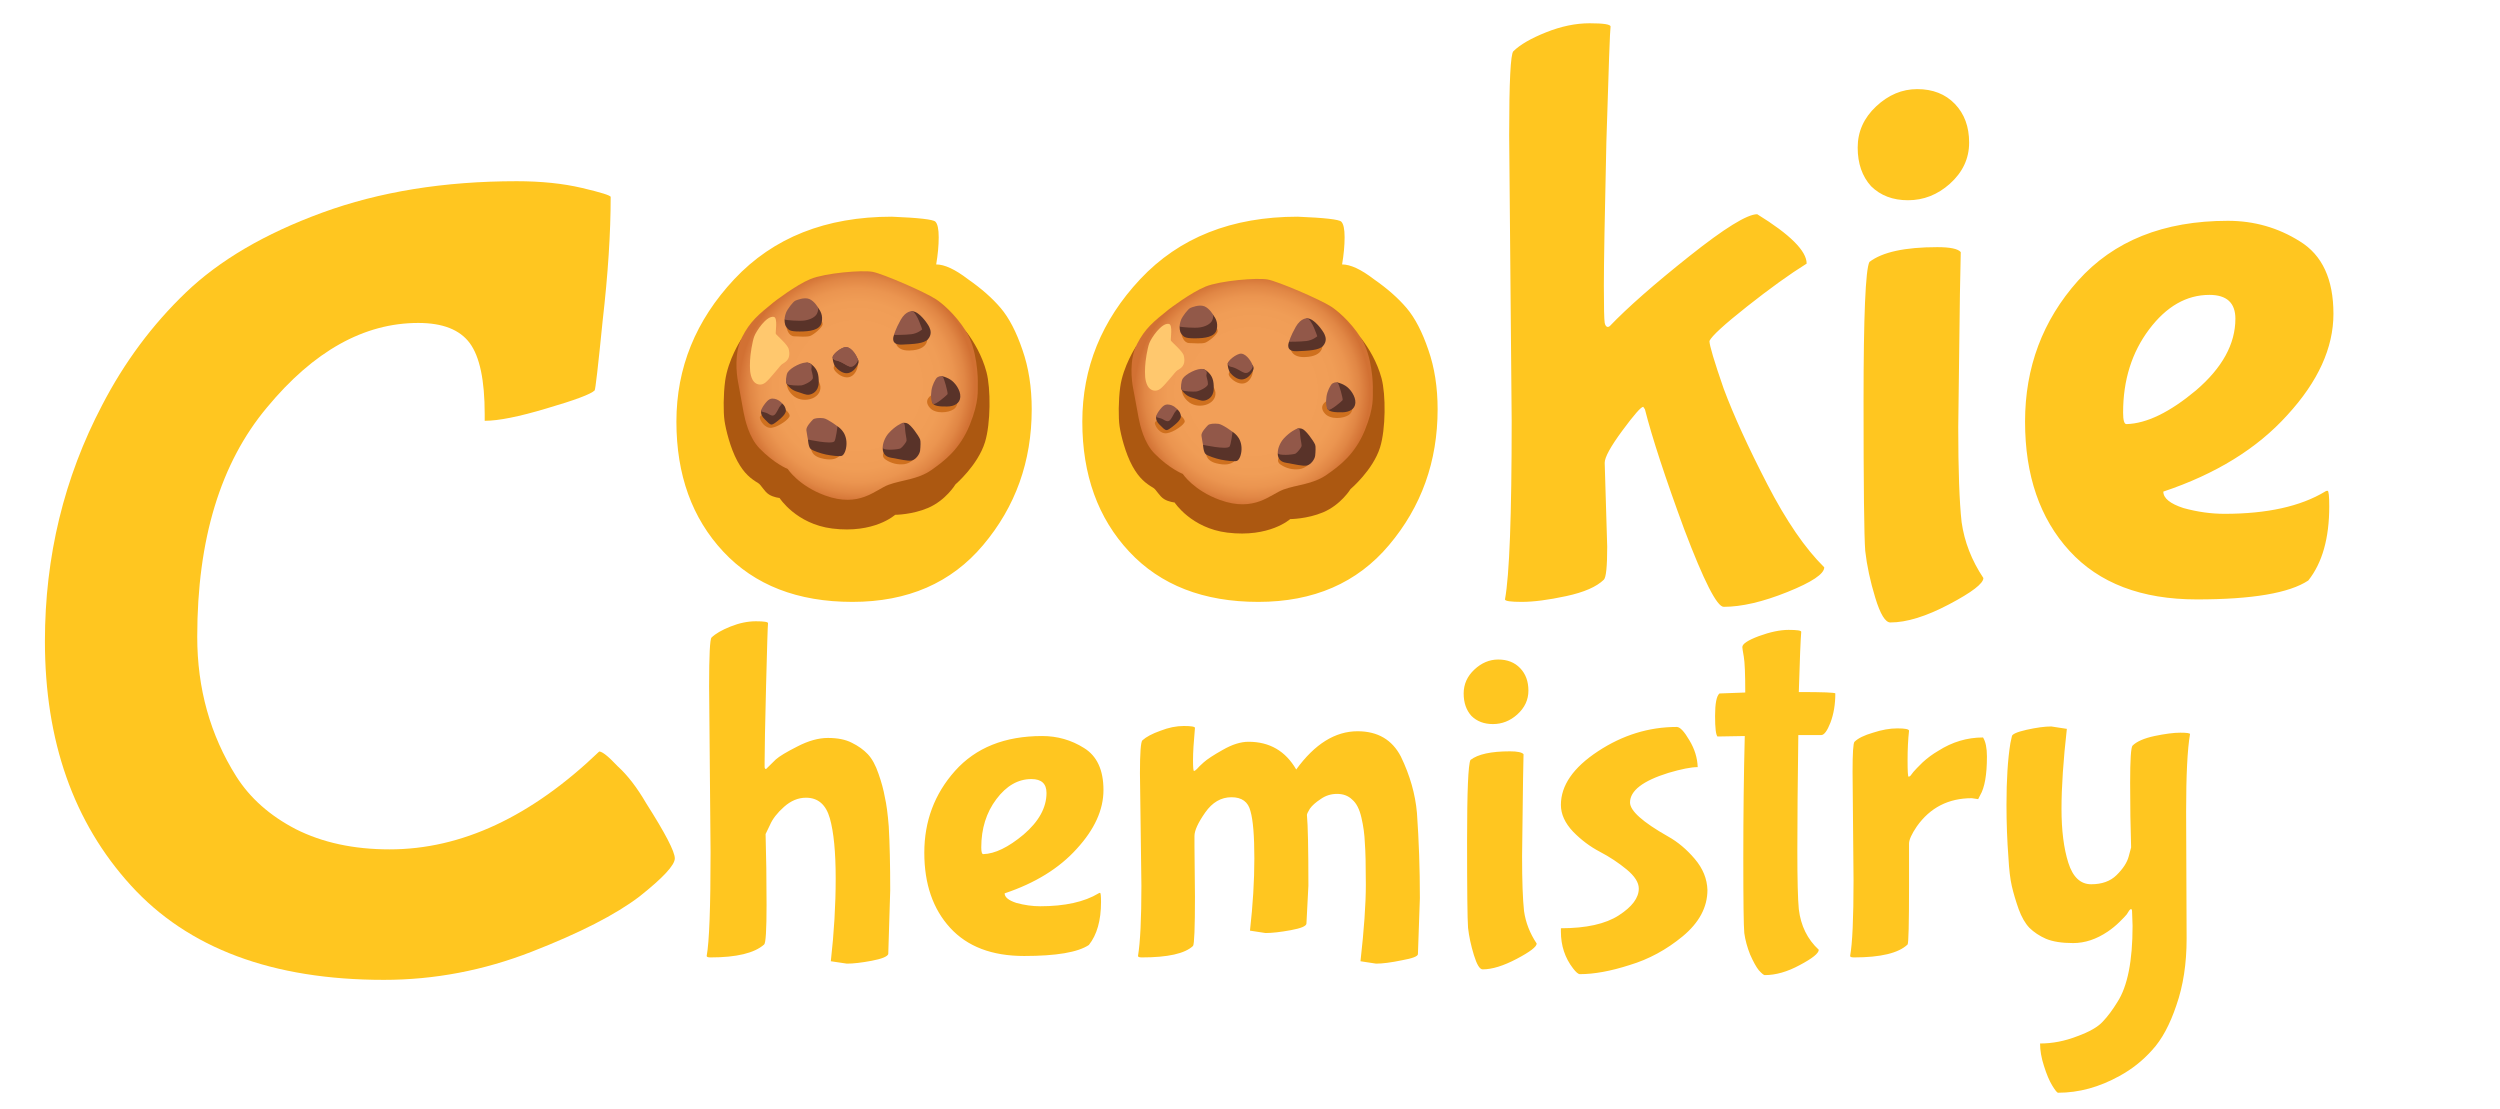 <svg width="462" height="205" viewBox="0 0 462 205" fill="none" xmlns="http://www.w3.org/2000/svg">
<g clip-path="url(#clip0_1639_2)">
<g filter="url(#filter0_d_1639_2)">
<path d="M190.661 72.637C190.661 82.27 187.667 90.636 181.679 97.734C175.794 104.73 167.742 108.229 157.521 108.229C147.403 108.229 139.454 105.136 133.672 98.951C127.891 92.765 125 84.754 125 74.918C125 64.981 128.562 56.21 135.685 48.605C142.912 40.898 152.617 37.045 164.799 37.045C169.755 37.248 172.439 37.552 172.852 37.958C173.265 38.363 173.472 39.326 173.472 40.847C173.472 42.368 173.317 44.042 173.007 45.867C174.556 45.867 176.517 46.779 178.892 48.605C181.369 50.328 183.383 52.103 184.931 53.928C186.48 55.754 187.822 58.339 188.958 61.685C190.093 64.93 190.661 68.581 190.661 72.637ZM168.051 61.99C165.677 60.469 163.354 59.708 161.083 59.708H159.844C159.637 59.303 159.534 58.441 159.534 57.122C159.534 55.804 159.689 54.537 159.999 53.32C155.766 53.32 151.791 55.196 148.074 58.948C144.461 62.7 142.654 67.922 142.654 74.614C142.654 82.523 145.235 87.999 150.397 91.041C152.359 92.258 155.043 92.866 158.45 92.866C161.96 92.866 165.212 91.295 168.206 88.151C171.304 85.008 172.852 80.343 172.852 74.158C172.852 67.972 171.252 63.916 168.051 61.99ZM265.672 72.637C265.672 82.27 262.678 90.636 256.69 97.734C250.806 104.73 242.753 108.229 232.532 108.229C222.414 108.229 214.465 105.136 208.683 98.951C202.902 92.765 200.011 84.754 200.011 74.918C200.011 64.981 203.573 56.21 210.697 48.605C217.923 40.898 227.628 37.045 239.81 37.045C244.766 37.248 247.45 37.552 247.863 37.958C248.276 38.363 248.483 39.326 248.483 40.847C248.483 42.368 248.328 44.042 248.018 45.867C249.567 45.867 251.528 46.779 253.903 48.605C256.381 50.328 258.394 52.103 259.942 53.928C261.491 55.754 262.833 58.339 263.969 61.685C265.104 64.93 265.672 68.581 265.672 72.637ZM243.062 61.99C240.688 60.469 238.365 59.708 236.094 59.708H234.855C234.648 59.303 234.545 58.441 234.545 57.122C234.545 55.804 234.7 54.537 235.01 53.32C230.777 53.32 226.802 55.196 223.085 58.948C219.472 62.7 217.665 67.922 217.665 74.614C217.665 82.523 220.246 87.999 225.408 91.041C227.37 92.258 230.054 92.866 233.461 92.866C236.971 92.866 240.223 91.295 243.217 88.151C246.315 85.008 247.863 80.343 247.863 74.158C247.863 67.972 246.263 63.916 243.062 61.99ZM279.358 74.766L278.894 21.987C278.894 12.151 279.152 6.979 279.668 6.472C280.907 5.255 282.92 4.089 285.708 2.974C288.495 1.858 291.179 1.301 293.76 1.301C296.341 1.301 297.632 1.504 297.632 1.909C297.529 2.416 297.271 9.514 296.858 23.203C296.548 36.893 296.393 45.765 296.393 49.822C296.393 53.776 296.445 56.058 296.548 56.666C296.651 57.173 296.858 57.427 297.167 57.427L297.477 57.275C300.781 53.827 305.685 49.517 312.189 44.346C318.693 39.174 322.874 36.589 324.733 36.589C330.824 40.34 333.869 43.383 333.869 45.715C330.772 47.641 327.107 50.278 322.874 53.624C318.641 56.97 316.319 59.1 315.905 60.012C315.905 60.824 316.783 63.764 318.538 68.834C320.397 73.803 323.081 79.684 326.591 86.478C330.101 93.272 333.611 98.393 337.122 101.84C337.122 103.057 334.85 104.578 330.308 106.404C325.765 108.229 321.842 109.141 318.538 109.141C317.299 109.141 314.873 104.375 311.259 94.844C307.75 85.312 305.323 77.91 303.981 72.637L303.672 72.18C303.259 72.18 301.968 73.651 299.8 76.591C297.632 79.532 296.548 81.509 296.548 82.523L297.012 98.038C297.012 101.688 296.806 103.716 296.393 104.122C295.051 105.44 292.728 106.454 289.424 107.164C286.121 107.874 283.385 108.229 281.217 108.229C279.152 108.229 278.119 108.077 278.119 107.772C278.945 103.311 279.358 92.309 279.358 74.766ZM354.295 13.469C357.186 13.469 359.509 14.382 361.264 16.207C363.019 18.032 363.896 20.415 363.896 23.356C363.896 26.296 362.709 28.831 360.334 30.961C358.063 32.989 355.482 34.003 352.591 34.003C349.804 34.003 347.533 33.141 345.778 31.417C344.126 29.592 343.3 27.209 343.3 24.268C343.3 21.328 344.435 18.793 346.707 16.663C348.978 14.534 351.507 13.469 354.295 13.469ZM362.193 51.343L361.883 75.983C361.883 83.892 362.09 89.723 362.503 93.475C363.019 97.125 364.361 100.573 366.529 103.818C366.529 104.832 364.413 106.454 360.18 108.685C355.947 110.916 352.333 112.031 349.339 112.031C348.41 112.031 347.481 110.51 346.552 107.468C345.623 104.426 345.003 101.536 344.694 98.798C344.487 96.061 344.384 86.833 344.384 71.116C344.384 55.399 344.745 46.83 345.468 45.41C347.842 43.585 352.024 42.673 358.012 42.673C360.386 42.673 361.831 42.977 362.348 43.585L362.193 51.343ZM413.1 55.906C413.1 52.965 411.5 51.495 408.299 51.495C404.067 51.495 400.35 53.624 397.149 57.883C393.949 62.142 392.349 67.263 392.349 73.245C392.349 74.665 392.555 75.375 392.968 75.375C396.685 75.273 400.969 73.195 405.822 69.138C410.674 64.981 413.1 60.57 413.1 55.906ZM426.573 104.274C423.063 106.606 416.197 107.772 405.976 107.772C395.756 107.772 387.909 104.781 382.438 98.798C376.966 92.816 374.23 84.856 374.23 74.918C374.23 64.88 377.482 56.21 383.986 48.909C390.594 41.507 399.834 37.805 411.706 37.805C416.559 37.805 420.998 39.073 425.024 41.608C429.154 44.143 431.219 48.605 431.219 54.993C431.219 61.28 428.38 67.516 422.702 73.701C417.127 79.887 409.487 84.602 399.782 87.847C399.782 89.064 401.021 90.078 403.499 90.889C406.08 91.599 408.609 91.954 411.087 91.954C418.933 91.954 425.128 90.585 429.67 87.847C429.774 87.746 429.928 87.695 430.135 87.695C430.341 87.695 430.445 88.658 430.445 90.585C430.445 96.466 429.154 101.029 426.573 104.274Z" fill="#FFC620"/>
</g>
<g filter="url(#filter1_d_1639_2)">
<path d="M70.947 178.078C50.347 178.078 34.756 172.257 24.174 160.616C13.592 148.976 8.301 133.939 8.301 115.508C8.301 99.848 11.828 85.297 18.883 71.855C22.975 63.955 28.125 57.026 34.333 51.067C40.541 45.108 48.936 40.188 59.519 36.308C70.101 32.428 82.094 30.488 95.498 30.488C100.013 30.488 104.034 30.904 107.562 31.735C111.089 32.566 112.853 33.121 112.853 33.398C112.853 40.05 112.359 47.672 111.371 56.264C110.525 64.718 110.031 69.014 109.89 69.152C109.184 69.845 106.221 70.954 101.001 72.478C95.921 74.003 92.112 74.765 89.572 74.765V73.517C89.572 67.281 88.655 62.916 86.821 60.422C84.987 57.927 81.812 56.68 77.297 56.68C67.279 56.68 57.967 61.877 49.36 72.27C40.753 82.526 36.449 96.661 36.449 114.676C36.449 124.239 38.848 132.831 43.645 140.453C46.185 144.472 49.853 147.728 54.651 150.223C59.589 152.717 65.374 153.964 72.005 153.964C85.268 153.964 98.178 147.936 110.736 135.879C111.3 135.879 112.429 136.781 114.123 138.582C115.957 140.245 117.721 142.531 119.414 145.442C122.941 150.985 124.705 154.38 124.705 155.627C124.705 156.875 122.518 159.231 118.144 162.695C113.77 166.021 107.138 169.417 98.249 172.881C89.36 176.345 80.26 178.078 70.947 178.078Z" fill="#FFC620"/>
</g>
<g filter="url(#filter2_d_1639_2)">
<path d="M131.313 154.491L131.044 123.829C131.044 118.115 131.193 115.11 131.493 114.815C132.213 114.109 133.383 113.431 135.002 112.783C136.622 112.135 138.181 111.811 139.68 111.811C141.18 111.811 141.93 111.929 141.93 112.164C141.87 112.695 141.75 116.553 141.57 123.74C141.39 130.927 141.3 135.64 141.3 137.878V138.674C141.3 138.969 141.39 139.116 141.57 139.116L143.369 137.348C144.029 136.759 145.348 135.964 147.328 134.962C149.367 133.902 151.256 133.372 152.996 133.372C154.795 133.372 156.265 133.667 157.404 134.256C158.604 134.844 159.593 135.551 160.373 136.376C161.152 137.201 161.812 138.409 162.352 139.999C162.892 141.531 163.282 142.974 163.522 144.329C163.822 145.625 164.061 147.422 164.241 149.719C164.421 152.842 164.511 156.788 164.511 161.56L164.151 173.313C163.972 173.784 162.952 174.196 161.093 174.55C159.233 174.903 157.704 175.08 156.504 175.08L153.535 174.638C154.135 169.336 154.435 164.241 154.435 159.351C154.435 154.461 154.075 150.75 153.355 148.217C152.636 145.684 151.166 144.417 148.947 144.417C147.508 144.417 146.158 144.977 144.898 146.096C143.639 147.215 142.77 148.335 142.289 149.454L141.48 151.133C141.6 155.198 141.66 159.557 141.66 164.211C141.66 168.865 141.51 171.31 141.21 171.545C139.411 173.136 136.112 173.931 131.313 173.931C130.833 173.931 130.594 173.843 130.594 173.666C131.074 171.074 131.313 164.683 131.313 154.491ZM193.394 143.534C193.394 141.825 192.464 140.971 190.605 140.971C188.145 140.971 185.986 142.208 184.127 144.683C182.267 147.157 181.338 150.131 181.338 153.607C181.338 154.432 181.458 154.844 181.698 154.844C183.857 154.786 186.346 153.578 189.165 151.222C191.984 148.806 193.394 146.243 193.394 143.534ZM201.221 171.634C199.181 172.989 195.193 173.666 189.255 173.666C183.317 173.666 178.759 171.928 175.58 168.453C172.401 164.977 170.812 160.353 170.812 154.579C170.812 148.747 172.701 143.711 176.48 139.469C180.318 135.169 185.686 133.018 192.584 133.018C195.402 133.018 197.982 133.755 200.321 135.228C202.72 136.7 203.92 139.292 203.92 143.004C203.92 146.656 202.27 150.279 198.972 153.872C195.733 157.466 191.294 160.205 185.657 162.09C185.657 162.797 186.376 163.386 187.816 163.858C189.315 164.27 190.785 164.476 192.224 164.476C196.782 164.476 200.381 163.681 203.02 162.09C203.08 162.032 203.17 162.002 203.29 162.002C203.409 162.002 203.47 162.562 203.47 163.681C203.47 167.097 202.72 169.748 201.221 171.634ZM210.932 160.676L210.662 139.911C210.662 136.141 210.812 134.109 211.112 133.814C211.832 133.165 212.942 132.577 214.441 132.046C215.94 131.458 217.379 131.163 218.759 131.163C220.139 131.163 220.828 131.281 220.828 131.516C220.589 134.109 220.469 136.082 220.469 137.437C220.469 138.792 220.528 139.469 220.648 139.469C220.769 139.469 220.949 139.351 221.188 139.116C221.428 138.821 221.848 138.409 222.448 137.878C223.108 137.29 224.277 136.523 225.957 135.581C227.696 134.579 229.285 134.079 230.725 134.079C234.624 134.079 237.562 135.787 239.542 139.204C242.96 134.491 246.739 132.135 250.877 132.135C254.596 132.135 257.265 133.696 258.884 136.818C260.564 140.294 261.553 143.769 261.853 147.245C262.213 152.312 262.393 157.554 262.393 162.974L262.033 173.313C262.033 173.725 261.044 174.108 259.064 174.461C257.085 174.873 255.496 175.08 254.296 175.08L251.417 174.638C252.077 168.806 252.407 164.093 252.407 160.5C252.407 156.907 252.347 154.344 252.227 152.812C252.167 151.222 251.957 149.661 251.597 148.129C251.237 146.538 250.667 145.419 249.888 144.771C249.168 144.064 248.238 143.711 247.099 143.711C245.959 143.711 244.94 144.034 244.04 144.683C243.14 145.271 242.48 145.861 242.061 146.45C241.701 147.039 241.521 147.422 241.521 147.599C241.701 149.484 241.791 153.843 241.791 160.676L241.431 167.657C241.431 168.129 240.471 168.541 238.552 168.894C236.632 169.248 235.073 169.425 233.874 169.425L230.995 168.983C231.534 164.211 231.804 159.763 231.804 155.64C231.804 151.457 231.565 148.541 231.085 146.892C230.665 145.183 229.496 144.329 227.576 144.329C225.656 144.329 224.037 145.271 222.718 147.157C221.398 149.042 220.738 150.485 220.738 151.487V153.342L220.828 162.709C220.828 168.482 220.708 171.516 220.469 171.81C218.969 173.224 215.821 173.931 211.022 173.931C210.542 173.931 210.302 173.843 210.302 173.666C210.722 171.133 210.932 166.803 210.932 160.676ZM276.873 118.88C278.553 118.88 279.902 119.41 280.921 120.471C281.941 121.531 282.451 122.915 282.451 124.624C282.451 126.332 281.761 127.805 280.381 129.042C279.062 130.22 277.563 130.809 275.883 130.809C274.264 130.809 272.944 130.309 271.925 129.307C270.965 128.247 270.485 126.863 270.485 125.154C270.485 123.445 271.145 121.973 272.464 120.736C273.784 119.499 275.253 118.88 276.873 118.88ZM281.461 140.883L281.281 155.198C281.281 159.793 281.401 163.18 281.641 165.36C281.941 167.481 282.721 169.483 283.98 171.369C283.98 171.957 282.751 172.9 280.291 174.196C277.833 175.492 275.733 176.14 273.994 176.14C273.454 176.14 272.914 175.257 272.374 173.489C271.835 171.722 271.475 170.043 271.295 168.453C271.175 166.862 271.115 161.501 271.115 152.37C271.115 143.239 271.325 138.262 271.745 137.437C273.124 136.376 275.553 135.846 279.032 135.846C280.412 135.846 281.252 136.023 281.551 136.376L281.461 140.883ZM315.534 161.472C315.534 164.653 314.005 167.51 310.946 170.043C307.947 172.517 304.678 174.285 301.139 175.345C297.661 176.464 294.602 177.024 291.963 177.024C291.663 177.024 291.243 176.67 290.703 175.963C289.204 174.019 288.454 171.752 288.454 169.159V168.541C293.132 168.541 296.701 167.746 299.16 166.155C301.62 164.565 302.849 162.915 302.849 161.207C302.849 160.088 302.099 158.909 300.6 157.672C299.1 156.435 297.451 155.345 295.651 154.403C293.852 153.46 292.202 152.223 290.703 150.691C289.204 149.101 288.454 147.452 288.454 145.743C288.454 142.15 290.734 138.85 295.292 135.846C299.85 132.842 304.708 131.34 309.866 131.34C310.466 131.34 311.246 132.165 312.205 133.814C313.165 135.404 313.675 137.054 313.735 138.762C312.535 138.762 310.736 139.116 308.337 139.823C303.599 141.295 301.229 143.122 301.229 145.301C301.229 146.833 303.569 148.924 308.247 151.575C310.046 152.577 311.696 153.961 313.195 155.728C314.694 157.495 315.474 159.41 315.534 161.472ZM332.869 113.755C332.749 115.11 332.599 118.822 332.419 124.889C336.918 124.889 339.167 124.977 339.167 125.154C339.167 127.157 338.867 128.954 338.267 130.544C337.668 132.076 337.098 132.842 336.558 132.842H332.329C332.209 141.56 332.149 148.659 332.149 154.138C332.149 159.557 332.239 163.18 332.419 165.006C332.779 168.069 334.008 170.573 336.108 172.517C336.108 173.166 334.938 174.108 332.599 175.345C330.32 176.582 328.161 177.201 326.122 177.201C325.942 177.201 325.582 176.906 325.042 176.317C324.562 175.728 324.022 174.756 323.423 173.401C322.883 172.046 322.523 170.72 322.343 169.425C322.223 168.129 322.163 163.504 322.163 155.551C322.163 147.599 322.253 140.088 322.433 133.018L317.395 133.107C317.095 132.812 316.945 131.546 316.945 129.307C316.945 127.01 317.215 125.626 317.755 125.154C319.074 125.095 320.664 125.036 322.523 124.977C322.523 121.561 322.433 119.352 322.253 118.35C322.073 117.348 321.983 116.759 321.983 116.583C321.983 115.994 323.003 115.316 325.042 114.55C327.141 113.785 328.97 113.402 330.53 113.402C332.09 113.402 332.869 113.52 332.869 113.755ZM342.534 159.704L342.354 139.646C342.354 136.17 342.473 134.314 342.714 134.079C343.373 133.431 344.513 132.871 346.133 132.4C347.752 131.87 349.251 131.605 350.631 131.605C352.07 131.605 352.79 131.752 352.79 132.046C352.61 133.637 352.52 135.463 352.52 137.525C352.52 139.528 352.58 140.529 352.7 140.529C352.82 140.529 352.94 140.471 353.06 140.353C353.179 140.176 353.359 139.941 353.6 139.646C353.899 139.292 354.469 138.703 355.309 137.878C356.209 137.054 357.168 136.347 358.188 135.758C360.767 134.109 363.526 133.284 366.465 133.284C366.944 134.049 367.185 135.228 367.185 136.818C367.185 140.176 366.764 142.562 365.925 143.976L365.565 144.683L364.396 144.506C360.077 144.506 356.688 146.243 354.23 149.719C353.269 151.133 352.79 152.194 352.79 152.9V160.676C352.79 167.746 352.7 171.369 352.52 171.545C350.84 173.136 347.542 173.931 342.624 173.931C342.144 173.931 341.904 173.843 341.904 173.666C342.324 171.369 342.534 166.715 342.534 159.704ZM403.996 146.98L404.086 170.485C404.086 175.08 403.456 179.174 402.197 182.768C400.998 186.361 399.498 189.13 397.698 191.074C395.96 193.018 393.95 194.608 391.671 195.845C387.952 197.908 384.174 198.938 380.335 198.938C380.155 198.938 379.795 198.496 379.255 197.613C378.715 196.729 378.206 195.522 377.726 193.99C377.246 192.517 377.006 191.132 377.006 189.837C379.285 189.837 381.565 189.395 383.843 188.511C386.123 187.686 387.712 186.774 388.612 185.772C389.511 184.83 390.411 183.621 391.311 182.149C393.171 179.263 394.1 174.579 394.1 168.099L394.01 165.537C394.01 165.183 393.95 165.006 393.83 165.006C393.71 165.006 393.59 165.095 393.47 165.271C393.35 165.448 393.2 165.684 393.02 165.978C392.84 166.214 392.39 166.685 391.671 167.392C391.011 168.04 390.292 168.629 389.511 169.159C387.413 170.573 385.283 171.28 383.124 171.28C381.025 171.28 379.345 171.015 378.086 170.485C376.887 169.955 375.867 169.278 375.027 168.453C374.247 167.628 373.587 166.479 373.047 165.006C372.508 163.474 372.088 162.061 371.788 160.765C371.488 159.469 371.278 157.702 371.158 155.463C370.918 152.341 370.798 149.101 370.798 145.743C370.798 141.089 371.039 137.29 371.518 134.344L371.788 133.107C371.788 132.695 372.688 132.282 374.487 131.87C376.347 131.458 377.876 131.251 379.075 131.251L381.954 131.693C381.295 137.525 380.965 142.444 380.965 146.45C380.965 150.456 381.385 153.784 382.224 156.435C383.064 159.086 384.473 160.411 386.453 160.411C388.432 160.411 389.991 159.851 391.131 158.732C392.331 157.554 393.081 156.405 393.38 155.286L393.83 153.607C393.71 149.896 393.65 145.92 393.65 141.678C393.65 137.378 393.8 135.081 394.1 134.786C394.88 134.02 396.229 133.431 398.148 133.018C400.127 132.606 401.717 132.4 402.916 132.4C404.116 132.4 404.716 132.488 404.716 132.665C404.236 135.434 403.996 140.206 403.996 146.98Z" fill="#FFC620"/>
</g>
<path d="M138.692 62.348L136.95 62.748C136.95 62.748 134.532 66.463 134.005 70.415C133.673 72.896 133.661 76.135 133.89 77.749C134.123 79.362 134.958 82.797 136.271 85.216C137.535 87.547 138.766 88.463 140.111 89.275C140.688 89.621 141.204 90.807 142.104 91.381C142.946 91.918 144.059 92.025 144.059 92.025C144.059 92.025 147.135 96.836 153.79 97.671C161.599 98.649 165.419 95.137 165.419 95.137C165.419 95.137 168.545 95.129 171.494 93.87C174.803 92.457 176.57 89.515 176.57 89.515C176.57 89.515 180.714 85.963 182.026 81.709C183.082 78.294 183.111 71.805 182.301 68.749C181.49 65.693 179.924 63.106 178.681 61.448C177.69 60.128 166.638 54.277 165.304 53.756C163.976 53.239 151.593 52.432 151.132 52.778C150.669 53.128 138.692 62.348 138.692 62.348Z" fill="#AC5811"/>
<path d="M143.007 55.825C140.122 58.164 138.629 59.386 137.132 62.312C135.635 65.237 136.118 69.12 136.388 70.554C136.654 71.988 137.137 74.754 137.402 76.135C137.668 77.521 138.375 80.804 140.335 82.837C143.08 85.685 145.567 86.667 145.567 86.667C145.567 86.667 147.584 89.779 152.455 91.56C158.861 93.899 161.745 90.496 164.199 89.592C166.653 88.688 169.59 88.635 172.101 86.879C174.609 85.123 177.386 82.996 179.203 78.531C181.019 74.066 180.642 72.098 180.695 70.981C180.749 69.865 180.589 64.495 178.507 61.199C176.426 57.903 173.922 55.923 172.957 55.296C170.821 53.915 163.197 50.611 161.278 50.24C159.355 49.869 152.5 50.448 149.78 51.564C147.06 52.68 143.007 55.825 143.007 55.825Z" fill="url(#paint0_radial_1639_2)"/>
<path d="M143.013 58.563C141.654 58.286 139.736 61.215 139.38 62.185C139.02 63.155 138.652 65.518 138.612 66.598C138.559 67.938 138.534 69.197 139.099 70.219C139.532 71.01 140.583 71.454 141.528 70.639C142.473 69.824 144.113 67.592 144.547 67.278C144.98 66.964 146.249 66.549 145.749 64.495C145.545 63.656 143.471 61.92 143.369 61.684C143.271 61.452 143.782 58.722 143.013 58.563Z" fill="#FFC86E"/>
<path d="M149.117 60.095C149.117 60.095 145.26 60.071 145.329 60.454C145.403 60.837 145.738 62.1 146.745 62.149C147.751 62.198 149.048 62.291 149.67 62.1C150.291 61.908 152.018 60.523 152.018 59.904C152.018 59.285 151.322 58.376 151.322 58.376L149.117 60.095Z" fill="#CF701E"/>
<path d="M154.63 67.14C154.63 67.14 154.585 67.168 154.519 67.221C154.328 67.38 153.959 67.751 154.103 68.166C154.295 68.716 155.42 69.743 156.524 69.743C157.628 69.743 158.226 68.716 158.418 68.048C158.61 67.38 158.512 66.973 158.512 66.973L154.63 67.14Z" fill="#CF701E"/>
<path d="M146.026 70.268C146.026 70.268 145.355 70.509 145.38 70.936C145.404 71.364 145.571 72.155 146.435 72.99C147.306 73.833 148.57 74.066 149.719 73.756C150.868 73.446 151.708 72.586 151.613 71.442C151.519 70.297 150.415 69.413 150.415 69.413L146.026 70.268Z" fill="#CF701E"/>
<path d="M141.062 76.596C141.062 76.596 140.342 76.762 140.415 77.239C140.489 77.716 141.303 79.219 142.596 79.053C143.889 78.885 145.93 77.406 145.93 76.832C145.93 76.258 144.899 75.496 144.899 75.496L141.062 76.596Z" fill="#CF701E"/>
<path d="M149.882 82.564C149.882 82.564 149.617 84.105 151.703 84.667C155.179 85.6 155.54 83.497 155.54 83.497L149.882 82.564Z" fill="#CF701E"/>
<path d="M172.246 72.961C172.246 72.961 170.487 73.846 171.849 75.373C172.885 76.538 175.253 76.302 176.222 75.646C176.856 75.218 177.044 74.46 176.807 74.077C176.566 73.695 172.246 72.961 172.246 72.961Z" fill="#CF701E"/>
<path d="M165.438 62.842C165.438 62.842 165.344 64.842 168.052 64.777C171.84 64.683 171.361 62.34 171.361 62.34L165.438 62.842Z" fill="#CF701E"/>
<path d="M167.189 60.336C167.189 60.336 165.414 61.436 165.221 61.888C165.029 62.34 164.62 63.774 166.681 63.681C168.743 63.587 170.805 63.514 171.501 62.678C172.195 61.843 172.028 61.077 171.742 60.458C171.456 59.839 169.843 57.496 168.563 57.525C167.725 57.541 167.189 60.336 167.189 60.336Z" fill="#593329"/>
<path d="M168.554 57.516C168.554 57.516 167.428 57.373 166.442 59.117C165.461 60.861 165.207 61.9 165.207 61.9C165.207 61.9 167.208 61.908 168.406 61.765C169.604 61.623 170.418 60.881 170.418 60.881C170.418 60.881 169.441 57.732 168.554 57.516Z" fill="#925849"/>
<path d="M154.945 65.66C154.945 65.66 153.963 65.595 153.889 65.974C153.816 66.357 154.032 67.331 154.368 67.759C154.703 68.186 155.709 69.144 156.716 68.953C157.722 68.761 158.319 67.779 158.487 67.441C158.638 67.123 158.801 66.781 158.515 66.353C158.225 65.921 154.945 65.66 154.945 65.66Z" fill="#593329"/>
<path d="M156.405 64.132C155.57 64.043 153.558 65.636 153.918 66.182C154.319 66.781 154.388 66.402 155.493 66.952C156.405 67.404 156.802 67.824 157.374 67.75C157.947 67.677 158.63 66.736 158.511 66.353C158.392 65.97 157.533 64.251 156.405 64.132Z" fill="#925849"/>
<path d="M156.405 64.132C155.57 64.043 153.558 65.636 153.918 66.182C154.319 66.781 154.388 66.402 155.493 66.952C156.405 67.404 156.802 67.824 157.374 67.75C157.947 67.677 158.63 66.736 158.511 66.353C158.392 65.97 157.533 64.251 156.405 64.132Z" fill="#925849"/>
<path d="M146.957 57.683L144.993 59.036C144.993 59.036 144.92 59.953 145.329 60.454C145.738 60.955 145.857 61.264 147.775 61.264C149.694 61.264 151.49 61.004 151.825 59.643C152.16 58.282 151.571 57.41 151.212 56.909C150.851 56.408 146.957 57.683 146.957 57.683Z" fill="#593329"/>
<path d="M146.985 55.561C146.543 55.748 145.501 57.162 145.259 57.781C145.018 58.4 144.964 59.06 144.997 59.069C145.394 59.166 147.73 59.382 148.76 59.215C149.791 59.048 150.629 58.596 150.965 57.997C151.231 57.52 151.211 56.889 151.211 56.889C151.211 56.889 150.511 55.634 149.55 55.251C148.593 54.868 147.152 55.487 146.985 55.561Z" fill="#925949"/>
<path d="M145.34 70.358C145.34 70.358 145.176 70.606 145.487 71.083C145.798 71.56 146.407 72.13 147.319 72.395C148.231 72.656 148.878 73.014 149.476 72.945C150.077 72.872 151.251 72.395 151.296 70.749C151.345 69.103 151.009 68.337 150.289 67.62C149.569 66.903 149.05 67.025 149.05 67.025L145.34 70.358Z" fill="#593329"/>
<path d="M145.547 68.834C145.293 69.258 145.105 70.635 145.416 70.945C145.727 71.254 147.596 71.275 148.087 71.222C148.582 71.169 150.198 70.411 150.222 69.836C150.247 69.262 149.936 68.5 149.936 68.215C149.936 67.93 150.296 67.261 149.315 67.021C148.332 66.781 146.071 67.95 145.547 68.834Z" fill="#925849"/>
<path d="M142.306 75.019C142.306 75.019 140.764 75.398 140.665 75.924C140.572 76.449 140.792 76.978 141.32 77.479C141.848 77.981 142.233 78.507 142.637 78.457C143.047 78.409 144.122 77.456 144.457 77.145C144.793 76.836 145.272 76.286 145.227 75.834C145.182 75.381 144.985 74.925 144.555 74.566C144.13 74.208 142.306 75.019 142.306 75.019Z" fill="#593329"/>
<path d="M142.691 73.658C141.971 73.675 141.419 74.543 141.182 74.852C140.941 75.162 140.536 75.903 140.704 76.022C140.871 76.14 141.567 76.213 141.902 76.429C142.238 76.644 142.741 76.978 143.125 76.669C143.51 76.359 143.845 75.5 144.037 75.215C144.229 74.929 144.565 74.571 144.565 74.571C144.565 74.571 143.841 73.634 142.691 73.658Z" fill="#925849"/>
<path d="M151.492 79.411C151.349 79.578 149.312 81.224 149.312 81.224C149.312 81.224 149.386 82.658 149.84 82.992C150.294 83.326 151.709 83.803 152.621 83.995C153.534 84.186 155.162 84.402 155.57 84.235C155.98 84.068 156.409 83.183 156.434 82.039C156.458 80.894 156.049 80.038 155.595 79.513C155.141 78.988 154.777 78.792 154.777 78.792L151.492 79.411Z" fill="#593329"/>
<path d="M154.196 81.558C154.462 81.26 154.773 78.788 154.773 78.788C154.773 78.788 152.928 77.378 152.159 77.284C151.39 77.191 150.482 77.26 150.216 77.545C149.954 77.83 148.923 78.857 149.018 79.525C149.111 80.194 149.304 81.22 149.304 81.22C149.304 81.22 153.644 82.182 154.196 81.558Z" fill="#925849"/>
<path d="M163.543 83.277C163.543 83.277 162.611 84.206 163.67 84.935C164.73 85.665 165.936 85.913 167.073 85.787C168.21 85.66 168.988 84.756 168.988 84.756L163.543 83.277Z" fill="#CF701E"/>
<path d="M163.14 82.736C163.14 82.736 162.907 84.284 164.617 84.577C166.326 84.866 167.746 85.253 168.486 85.098C169.226 84.943 169.963 83.958 170.04 83.241C170.118 82.523 170.159 81.489 170.04 81.207C169.729 80.462 168.29 78.421 167.59 78.205C167.198 78.086 166.825 78.152 166.825 78.152L163.14 82.736Z" fill="#593329"/>
<path d="M164.248 80.022C163.484 80.866 163.091 82.084 163.132 82.727C163.172 83.334 166.073 83.07 166.416 82.862C166.76 82.654 167.509 81.726 167.533 81.416C167.558 81.106 167.32 80.136 167.279 79.537C167.239 78.939 167.222 78.124 166.891 78.144C166.559 78.164 165.337 78.825 164.248 80.022Z" fill="#925849"/>
<path d="M174.056 69.511C174.056 69.511 174.73 69.609 175.561 70.106C176.53 70.684 177.544 72.159 177.467 73.361C177.389 74.563 176.338 75.105 175.058 75.125C173.777 75.145 172.525 75.076 172.292 74.416C172.059 73.756 174.056 69.511 174.056 69.511Z" fill="#593329"/>
<path d="M173.034 69.914C172.833 70.191 172.314 71.038 172.138 72.122C171.962 73.206 172.08 74.445 172.469 74.66C172.858 74.872 174.997 73.034 175.112 72.839C175.23 72.644 174.428 69.682 174.175 69.547C173.921 69.413 173.288 69.568 173.034 69.914Z" fill="#925849"/>
<path d="M211.7 63.595L209.958 63.988C209.958 63.988 207.54 67.652 207.013 71.549C206.681 73.996 206.669 77.19 206.898 78.781C207.131 80.372 207.965 83.758 209.279 86.145C210.543 88.443 211.773 89.347 213.119 90.147C213.696 90.488 214.211 91.658 215.112 92.224C215.954 92.754 217.067 92.859 217.067 92.859C217.067 92.859 220.143 97.603 226.798 98.427C234.607 99.391 238.427 95.928 238.427 95.928C238.427 95.928 241.553 95.92 244.502 94.679C247.81 93.284 249.578 90.384 249.578 90.384C249.578 90.384 253.722 86.88 255.034 82.686C256.09 79.319 256.118 72.919 255.309 69.906C254.498 66.893 252.932 64.342 251.689 62.707C250.698 61.405 239.646 55.636 238.312 55.121C236.983 54.611 224.601 53.816 224.14 54.157C223.677 54.503 211.7 63.595 211.7 63.595Z" fill="#AC5811"/>
<path d="M216.01 57.162C213.126 59.468 211.633 60.674 210.136 63.558C208.639 66.443 209.122 70.272 209.392 71.686C209.657 73.1 210.14 75.828 210.406 77.19C210.672 78.556 211.379 81.794 213.339 83.799C216.083 86.607 218.571 87.576 218.571 87.576C218.571 87.576 220.588 90.645 225.459 92.401C231.865 94.707 234.749 91.352 237.203 90.46C239.657 89.568 242.594 89.516 245.105 87.784C247.613 86.053 250.39 83.956 252.207 79.552C254.023 75.15 253.646 73.208 253.699 72.108C253.753 71.007 253.593 65.712 251.511 62.462C249.429 59.211 246.926 57.259 245.961 56.64C243.825 55.278 236.201 52.02 234.282 51.654C232.359 51.289 225.504 51.859 222.784 52.96C220.064 54.061 216.01 57.162 216.01 57.162Z" fill="url(#paint1_radial_1639_2)"/>
<path d="M216.021 59.862C214.662 59.589 212.744 62.477 212.388 63.434C212.028 64.39 211.66 66.72 211.62 67.784C211.567 69.106 211.541 70.348 212.106 71.356C212.54 72.136 213.591 72.573 214.536 71.77C215.481 70.966 217.121 68.765 217.554 68.456C217.988 68.146 219.256 67.736 218.757 65.712C218.553 64.884 216.479 63.172 216.377 62.939C216.279 62.71 216.79 60.019 216.021 59.862Z" fill="#FFC86E"/>
<path d="M222.121 61.373C222.121 61.373 218.264 61.349 218.333 61.726C218.407 62.104 218.742 63.349 219.749 63.398C220.755 63.446 222.052 63.538 222.674 63.349C223.295 63.16 225.021 61.794 225.021 61.184C225.021 60.573 224.326 59.677 224.326 59.677L222.121 61.373Z" fill="#CF701E"/>
<path d="M227.63 68.32C227.63 68.32 227.585 68.348 227.519 68.4C227.328 68.557 226.959 68.922 227.103 69.332C227.295 69.874 228.42 70.887 229.524 70.887C230.629 70.887 231.226 69.874 231.418 69.215C231.61 68.557 231.512 68.155 231.512 68.155L227.63 68.32Z" fill="#CF701E"/>
<path d="M219.029 71.405C219.029 71.405 218.358 71.642 218.383 72.064C218.408 72.485 218.575 73.265 219.439 74.088C220.31 74.92 221.574 75.15 222.723 74.844C223.872 74.538 224.711 73.691 224.617 72.562C224.523 71.433 223.419 70.561 223.419 70.561L219.029 71.405Z" fill="#CF701E"/>
<path d="M214.07 77.644C214.07 77.644 213.35 77.809 213.423 78.279C213.497 78.749 214.311 80.231 215.604 80.066C216.896 79.901 218.938 78.443 218.938 77.877C218.938 77.31 217.907 76.559 217.907 76.559L214.07 77.644Z" fill="#CF701E"/>
<path d="M222.886 83.53C222.886 83.53 222.62 85.049 224.707 85.603C228.183 86.523 228.544 84.45 228.544 84.45L222.886 83.53Z" fill="#CF701E"/>
<path d="M245.25 74.06C245.25 74.06 243.491 74.932 244.853 76.439C245.889 77.587 248.256 77.355 249.226 76.708C249.86 76.286 250.048 75.539 249.811 75.161C249.57 74.784 245.25 74.06 245.25 74.06Z" fill="#CF701E"/>
<path d="M238.446 64.081C238.446 64.081 238.352 66.053 241.06 65.989C244.847 65.897 244.369 63.586 244.369 63.586L238.446 64.081Z" fill="#CF701E"/>
<path d="M240.197 61.61C240.197 61.61 238.422 62.694 238.229 63.141C238.037 63.586 237.628 65.001 239.689 64.908C241.751 64.816 243.813 64.743 244.508 63.92C245.203 63.096 245.036 62.341 244.749 61.73C244.463 61.12 242.851 58.81 241.571 58.838C240.733 58.854 240.197 61.61 240.197 61.61Z" fill="#593329"/>
<path d="M241.565 58.83C241.565 58.83 240.44 58.689 239.454 60.409C238.472 62.128 238.219 63.153 238.219 63.153C238.219 63.153 240.219 63.161 241.418 63.02C242.616 62.88 243.43 62.148 243.43 62.148C243.43 62.148 242.452 59.043 241.565 58.83Z" fill="#925849"/>
<path d="M227.945 66.861C227.945 66.861 226.963 66.796 226.889 67.17C226.816 67.548 227.032 68.508 227.368 68.93C227.703 69.352 228.709 70.296 229.716 70.107C230.722 69.918 231.319 68.95 231.487 68.616C231.638 68.303 231.801 67.966 231.515 67.544C231.225 67.118 227.945 66.861 227.945 66.861Z" fill="#593329"/>
<path d="M229.405 65.354C228.57 65.266 226.558 66.837 226.918 67.375C227.319 67.966 227.388 67.592 228.493 68.134C229.405 68.58 229.802 68.994 230.374 68.922C230.947 68.849 231.63 67.921 231.511 67.544C231.392 67.166 230.533 65.471 229.405 65.354Z" fill="#925849"/>
<path d="M219.965 58.994L218.001 60.328C218.001 60.328 217.928 61.232 218.337 61.726C218.746 62.22 218.865 62.526 220.783 62.526C222.702 62.526 224.497 62.268 224.833 60.927C225.168 59.585 224.579 58.725 224.219 58.231C223.859 57.737 219.965 58.994 219.965 58.994Z" fill="#593329"/>
<path d="M219.989 56.901C219.547 57.086 218.504 58.48 218.263 59.091C218.021 59.702 217.968 60.352 218.001 60.361C218.398 60.457 220.734 60.67 221.764 60.505C222.795 60.34 223.633 59.894 223.969 59.304C224.235 58.834 224.214 58.211 224.214 58.211C224.214 58.211 223.515 56.974 222.554 56.596C221.597 56.218 220.156 56.829 219.989 56.901Z" fill="#925949"/>
<path d="M218.34 71.493C218.34 71.493 218.176 71.738 218.487 72.208C218.798 72.678 219.407 73.241 220.319 73.501C221.231 73.759 221.878 74.112 222.476 74.044C223.077 73.972 224.251 73.501 224.296 71.879C224.345 70.255 224.009 69.5 223.289 68.793C222.569 68.086 222.05 68.207 222.05 68.207L218.34 71.493Z" fill="#593329"/>
<path d="M218.551 69.991C218.297 70.409 218.109 71.766 218.42 72.072C218.731 72.377 220.6 72.397 221.091 72.345C221.586 72.293 223.202 71.546 223.226 70.979C223.251 70.412 222.94 69.661 222.94 69.38C222.94 69.099 223.3 68.44 222.318 68.203C221.336 67.966 219.074 69.119 218.551 69.991Z" fill="#925849"/>
<path d="M215.31 76.088C215.31 76.088 213.767 76.462 213.669 76.981C213.576 77.499 213.796 78.022 214.324 78.516C214.852 79.01 215.236 79.528 215.641 79.48C216.051 79.431 217.126 78.492 217.461 78.186C217.797 77.88 218.275 77.339 218.23 76.892C218.185 76.446 217.989 75.996 217.559 75.643C217.134 75.29 215.31 76.088 215.31 76.088Z" fill="#593329"/>
<path d="M215.695 74.748C214.975 74.763 214.423 75.62 214.186 75.924C213.944 76.23 213.54 76.961 213.708 77.078C213.875 77.194 214.571 77.267 214.906 77.48C215.242 77.692 215.745 78.022 216.129 77.716C216.514 77.411 216.849 76.563 217.041 76.282C217.233 76.001 217.569 75.647 217.569 75.647C217.569 75.647 216.845 74.724 215.695 74.748Z" fill="#925849"/>
<path d="M224.496 80.42C224.353 80.585 222.316 82.208 222.316 82.208C222.316 82.208 222.39 83.622 222.844 83.952C223.298 84.281 224.713 84.751 225.625 84.94C226.537 85.129 228.166 85.342 228.574 85.177C228.984 85.012 229.413 84.14 229.438 83.012C229.462 81.882 229.053 81.039 228.599 80.521C228.145 80.002 227.781 79.81 227.781 79.81L224.496 80.42Z" fill="#593329"/>
<path d="M227.208 82.537C227.473 82.244 227.784 79.805 227.784 79.805C227.784 79.805 225.939 78.416 225.171 78.324C224.402 78.231 223.493 78.299 223.228 78.581C222.966 78.862 221.935 79.874 222.03 80.533C222.123 81.192 222.316 82.204 222.316 82.204C222.316 82.204 226.655 83.153 227.208 82.537Z" fill="#925849"/>
<path d="M236.547 84.233C236.547 84.233 235.615 85.149 236.674 85.868C237.734 86.587 238.94 86.832 240.077 86.708C241.214 86.583 241.992 85.691 241.992 85.691L236.547 84.233Z" fill="#CF701E"/>
<path d="M236.143 83.698C236.143 83.698 235.91 85.225 237.621 85.514C239.33 85.799 240.75 86.181 241.49 86.028C242.23 85.876 242.967 84.903 243.044 84.196C243.122 83.489 243.163 82.469 243.044 82.192C242.733 81.456 241.294 79.444 240.594 79.231C240.202 79.114 239.829 79.178 239.829 79.178L236.143 83.698Z" fill="#593329"/>
<path d="M237.252 81.022C236.488 81.854 236.094 83.055 236.136 83.69C236.176 84.289 239.077 84.027 239.42 83.823C239.764 83.618 240.512 82.702 240.537 82.396C240.562 82.091 240.324 81.135 240.283 80.544C240.243 79.954 240.226 79.15 239.894 79.17C239.563 79.191 238.341 79.841 237.252 81.022Z" fill="#925849"/>
<path d="M247.063 70.657C247.063 70.657 247.738 70.754 248.568 71.244C249.538 71.814 250.552 73.269 250.475 74.454C250.397 75.639 249.346 76.173 248.066 76.194C246.785 76.213 245.533 76.145 245.3 75.495C245.067 74.844 247.063 70.657 247.063 70.657Z" fill="#593329"/>
<path d="M246.038 71.055C245.837 71.328 245.318 72.164 245.142 73.233C244.966 74.301 245.084 75.522 245.473 75.735C245.862 75.945 248.001 74.132 248.116 73.94C248.234 73.747 247.432 70.826 247.179 70.694C246.925 70.561 246.291 70.714 246.038 71.055Z" fill="#925849"/>
</g>
<defs>
<filter id="filter0_d_1639_2" x="121" y="0.301" width="314.219" height="118.73" filterUnits="userSpaceOnUse" color-interpolation-filters="sRGB">
<feFlood flood-opacity="0" result="BackgroundImageFix"/>
<feColorMatrix in="SourceAlpha" type="matrix" values="0 0 0 0 0 0 0 0 0 0 0 0 0 0 0 0 0 0 127 0" result="hardAlpha"/>
<feOffset dy="3"/>
<feGaussianBlur stdDeviation="2"/>
<feComposite in2="hardAlpha" operator="out"/>
<feColorMatrix type="matrix" values="0 0 0 0 0 0 0 0 0 0 0 0 0 0 0 0 0 0 0.25 0"/>
<feBlend mode="normal" in2="BackgroundImageFix" result="effect1_dropShadow_1639_2"/>
<feBlend mode="normal" in="SourceGraphic" in2="effect1_dropShadow_1639_2" result="shape"/>
</filter>
<filter id="filter1_d_1639_2" x="4.301" y="29.488" width="124.402" height="155.59" filterUnits="userSpaceOnUse" color-interpolation-filters="sRGB">
<feFlood flood-opacity="0" result="BackgroundImageFix"/>
<feColorMatrix in="SourceAlpha" type="matrix" values="0 0 0 0 0 0 0 0 0 0 0 0 0 0 0 0 0 0 127 0" result="hardAlpha"/>
<feOffset dy="3"/>
<feGaussianBlur stdDeviation="2"/>
<feComposite in2="hardAlpha" operator="out"/>
<feColorMatrix type="matrix" values="0 0 0 0 0 0 0 0 0 0 0 0 0 0 0 0 0 0 0.25 0"/>
<feBlend mode="normal" in2="BackgroundImageFix" result="effect1_dropShadow_1639_2"/>
<feBlend mode="normal" in="SourceGraphic" in2="effect1_dropShadow_1639_2" result="shape"/>
</filter>
<filter id="filter2_d_1639_2" x="126.594" y="110.811" width="282.121" height="95.127" filterUnits="userSpaceOnUse" color-interpolation-filters="sRGB">
<feFlood flood-opacity="0" result="BackgroundImageFix"/>
<feColorMatrix in="SourceAlpha" type="matrix" values="0 0 0 0 0 0 0 0 0 0 0 0 0 0 0 0 0 0 127 0" result="hardAlpha"/>
<feOffset dy="3"/>
<feGaussianBlur stdDeviation="2"/>
<feComposite in2="hardAlpha" operator="out"/>
<feColorMatrix type="matrix" values="0 0 0 0 0 0 0 0 0 0 0 0 0 0 0 0 0 0 0.25 0"/>
<feBlend mode="normal" in2="BackgroundImageFix" result="effect1_dropShadow_1639_2"/>
<feBlend mode="normal" in="SourceGraphic" in2="effect1_dropShadow_1639_2" result="shape"/>
</filter>
<radialGradient id="paint0_radial_1639_2" cx="0" cy="0" r="1" gradientUnits="userSpaceOnUse" gradientTransform="translate(158.4 71.245) scale(21.762 21.675)">
<stop offset="0.507" stop-color="#F29F58"/>
<stop offset="0.715" stop-color="#F09D56"/>
<stop offset="0.826" stop-color="#EB9550"/>
<stop offset="0.914" stop-color="#E18745"/>
<stop offset="0.99" stop-color="#D47436"/>
<stop offset="1" stop-color="#D27133"/>
</radialGradient>
<radialGradient id="paint1_radial_1639_2" cx="0" cy="0" r="1" gradientUnits="userSpaceOnUse" gradientTransform="translate(231.404 72.367) scale(21.762 21.374)">
<stop offset="0.507" stop-color="#F29F58"/>
<stop offset="0.715" stop-color="#F09D56"/>
<stop offset="0.826" stop-color="#EB9550"/>
<stop offset="0.914" stop-color="#E18745"/>
<stop offset="0.99" stop-color="#D47436"/>
<stop offset="1" stop-color="#D27133"/>
</radialGradient>
<clipPath id="clip0_1639_2">
<rect width="460.896" height="203.528" fill="white" transform="translate(0.891 0.514)"/>
</clipPath>
</defs>
</svg>
